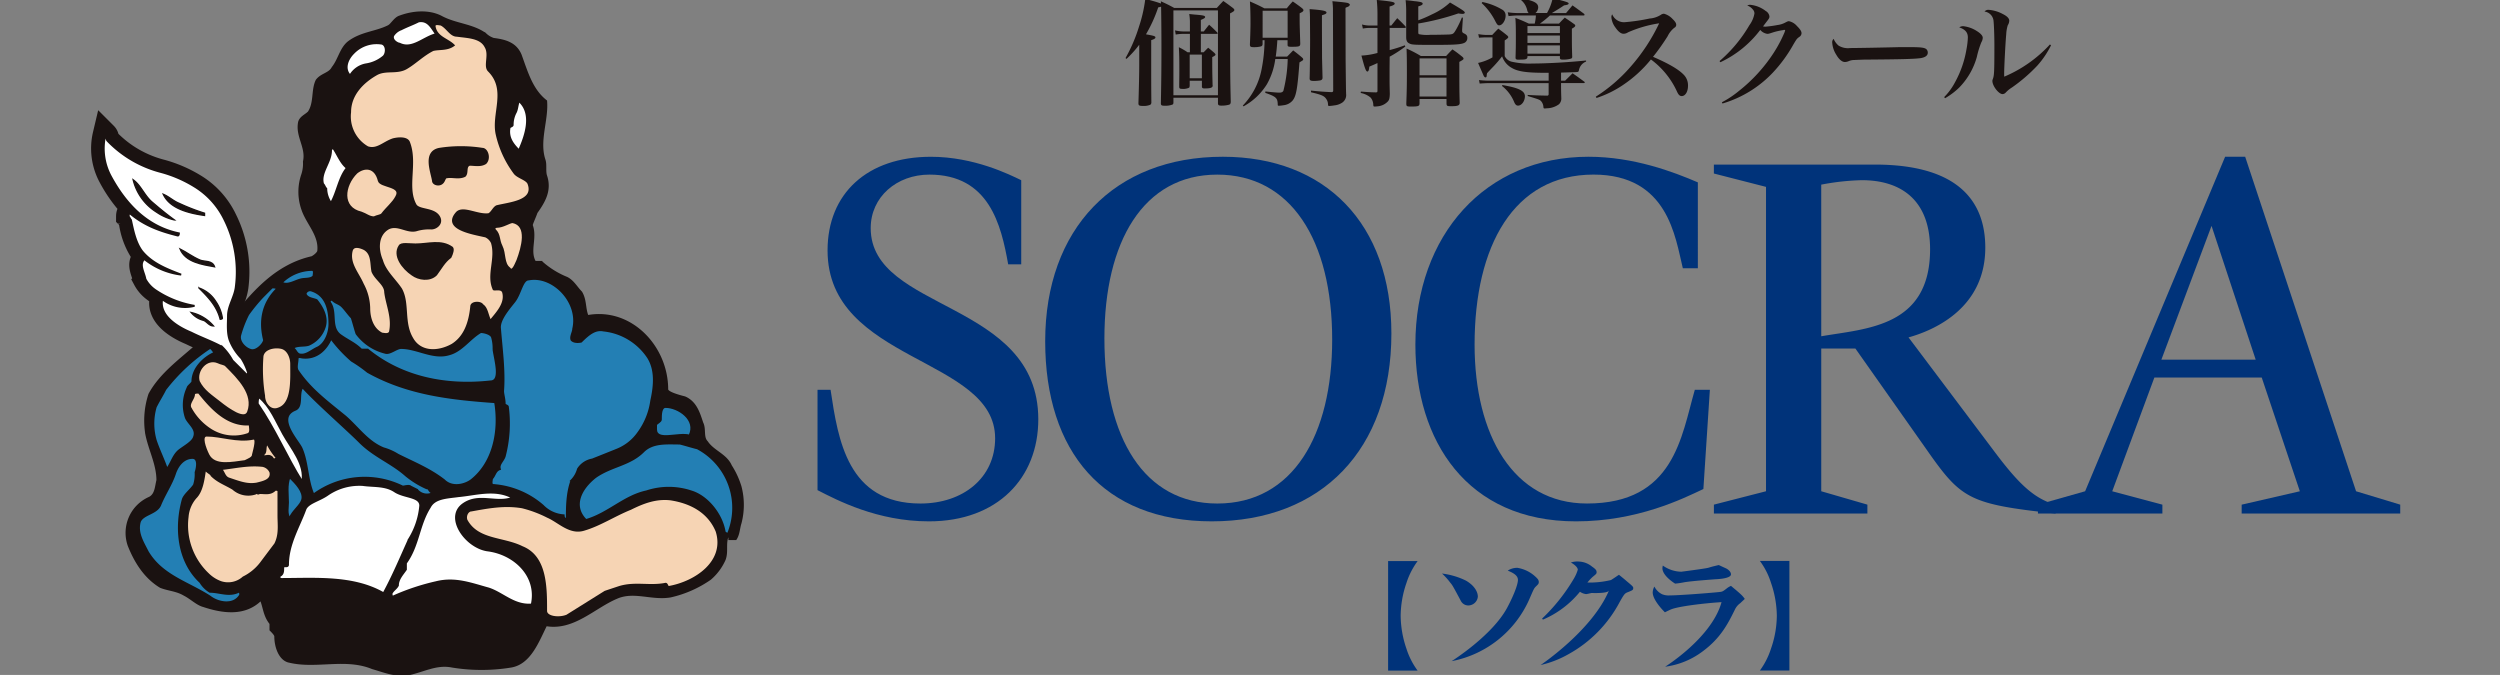 <svg xmlns="http://www.w3.org/2000/svg" xmlns:xlink="http://www.w3.org/1999/xlink" width="526" height="142" viewBox="0 0 526 142"><rect x="0" y="0" width="526" height="142" fill="#808080" stroke="none"/><defs><clipPath id="a"><rect width="526" height="142" transform="translate(697 243.333)" fill="#fff" stroke="#707070" stroke-width="1"/></clipPath></defs><g transform="translate(-697 -243.333)" clip-path="url(#a)"><g transform="translate(960 314.142)"><g transform="translate(-242.009 -71.191)"><path d="M127.237,41.652c-1.474-8.322-4.014-18.877-16.574-18.877-6.861,0-12.35,4.689-12.35,11.257,0,17.6,35.262,15.13,35.262,40.235,0,12.315-8.552,21.463-23.014,21.463-10.874,0-19.321-4.458-23.437-6.566V68.05H89.87c1.582,10.55,3.587,23.928,18.9,23.928,8.973,0,15.723-5.4,15.723-13.723,0-17.123-35.258-15.956-35.258-39.532,0-11.967,8.34-19.7,21.747-19.7,9.082,0,16.572,3.756,19,4.928V41.652Z" transform="translate(63.892 14.345)" fill="#00337a"/><path d="M114.43,57.841c0-23.689,14.569-38.823,37.367-38.823,21.538,0,35.474,14.072,35.474,37.179,0,24.4-14.671,39.532-37.79,39.532-22.8,0-35.051-14.662-35.051-37.888M150.643,91.98c15.935,0,24.17-14.429,24.17-34.49,0-21-8.762-34.713-24.17-34.713-15.62,0-23.754,14.194-23.754,34.481,0,21,8.448,34.722,23.754,34.722" transform="translate(84.487 14.344)" fill="#00337a"/><path d="M219.426,88.926c-4.224,1.991-13.829,6.806-26.815,6.806-22.907,0-33.779-16.9-33.779-37.186,0-23.1,14.776-39.528,36.418-39.528,9.5,0,17.837,3.166,23.012,5.391V42.477H215.1c-1.591-6.457-3.065-19.705-18.791-19.705-16.79,0-25.022,15.014-25.022,35.771,0,19,8.129,33.434,23.647,33.434,18.363,0,19.844-14.078,22.691-23.928h3.166Z" transform="translate(117.975 14.344)" fill="#00337a"/><path d="M194.634,91.505,205.6,88.69V24.648l-10.971-2.81V19.957h33.879c17,0,23.226,7.268,23.226,17.477,0,12.425-10.241,17.237-16.149,18.886L253.325,79.9c5.068,6.791,8.445,10.313,13.194,11.609v1.868c-18.367-1.991-19.849-3.049-27.236-13.6L224.4,58.654H217.22V88.688l9.708,2.816v1.868H194.634ZM217.22,56.082c9.394-1.642,22.9-1.875,22.9-18.3,0-10.559-6.328-14.541-14.35-14.541a51.039,51.039,0,0,0-8.552.937Z" transform="translate(144.979 15.052)" fill="#00337a"/><path d="M233.5,92.212l9.925-2.816L272.879,19.02H277.1L300.431,89.4l9.292,2.816v1.87H276.36v-1.87L288.6,89.4l-8.019-23.933H257.995L249.127,89.4l10.554,2.816v1.87H233.5Zm25.966-30.5h19.846l-9.29-28.15Z" transform="translate(174.295 14.345)" fill="#00337a"/><path d="M161.772,67.513a15.918,15.918,0,0,0-2.356,4.617,21.576,21.576,0,0,0-1.214,6.912,21.8,21.8,0,0,0,1.214,6.9,15.78,15.78,0,0,0,2.356,4.622h-6.213V67.511h6.213Z" transform="translate(115.507 50.919)" fill="#00337a"/><path d="M167.033,71c1.705.974,2.53,2.286,2.53,3.4a2.04,2.04,0,0,1-2.054,1.84,1.773,1.773,0,0,1-1.558-1.03c-1.553-2.9-1.728-3.237-2.168-3.74a13.486,13.486,0,0,0-1.758-1.945A15.616,15.616,0,0,1,167.033,71m8.655,5.8C176.84,74.678,178,71.974,178,70.862c0-1-1.145-1.537-2.142-1.954a3.619,3.619,0,0,1,2.028-.586,7.265,7.265,0,0,1,3.679,1.756c.553.5.821.784.821,1.226,0,.365-.121.474-.586.921-.412.418-.412.418-1.379,2.644a22.511,22.511,0,0,1-16.378,13.094s8.452-5.3,11.645-11.166" transform="translate(120.384 51.531)" fill="#00337a"/><path d="M188.23,73.674c-.288.688-3.575.505-3.7.526-.168.037-.937.228-1.107.228a2.836,2.836,0,0,1-1.295-.5,20.255,20.255,0,0,1-7.789,5.871l-.175-.221a38.564,38.564,0,0,0,6.57-8.215,8.367,8.367,0,0,0,.94-2.065c0-.609-1.07-1.323-1.454-1.516a4.274,4.274,0,0,1,1.77-.2,4.594,4.594,0,0,1,2.673,1.053c.905.616.968.863.968,1.195,0,.314-.093.368-.856,1a11.1,11.1,0,0,0-1.082,1.165,19.367,19.367,0,0,0,4.959-.525c.263-.139,1.681-1.112,1.681-1.112s1.107.889,1.486,1.226c1.354,1.135,1.523,1.282,1.523,1.558,0,.418-.147.479-1.082.856-.672.26-.763.312-1.759,2.072A26.817,26.817,0,0,1,179.655,87.1a21.32,21.32,0,0,1-5.806,2.251s10.839-7.255,14.381-15.674" transform="translate(129.302 50.954)" fill="#00337a"/><path d="M193.3,69.394s5.1-.651,5.747-.844c.712-.24,2.145-.561,2.145-.561l1.64.754s.928.5.928,1.205c0,.933-3.142,1.024-3.142,1.024s-5,.349-6.692.642a18.411,18.411,0,0,1-1.914.284s-2.675-1.6-2.675-3.247a2.249,2.249,0,0,1,.091-.551,6.912,6.912,0,0,0,3.872,1.293m8.477,6.4c-3.638.225-9.2.889-10.7,1.558-.617.277-1.216.579-1.216.579s-2.566-2.463-2.566-4.166a2.647,2.647,0,0,1,.354-1.251,3.576,3.576,0,0,0,1.616,1.614,3.691,3.691,0,0,0,1.668.249c2.226,0,10.2-.651,10.732-.758.409-.084.582-.228,1.407-.865a4.791,4.791,0,0,1,.688-.382s1.538,1.27,2.01,1.721a5.506,5.506,0,0,1,.895,1.024l-.958.9a3.473,3.473,0,0,0-1.142,1.386c-1.465,2.98-2.989,5.931-6.654,8.669a16.724,16.724,0,0,1-8.008,3.31s9.818-6.094,11.873-13.59" transform="translate(139.445 51.279)" fill="#00337a"/><path d="M206.359,67.5V90.551h-6.21a15.886,15.886,0,0,0,2.345-4.626,21.323,21.323,0,0,0,1.219-6.91,21.834,21.834,0,0,0-1.219-6.892,15.579,15.579,0,0,0-2.345-4.628Z" transform="translate(149.139 50.907)" fill="#00337a"/><path d="M131.5.592c1.249.57,1.642.761,2.814,1.4h8.955c.586-.639.756-.83,1.368-1.468.925.642,1.2.856,1.98,1.442.246.2.342.323.342.449,0,.216-.195.361-.905.73.026,13.132.026,13.132.151,18.621-.028.337-.1.486-.347.579a5.827,5.827,0,0,1-1.586.2c-.561,0-.737-.095-.76-.444V20.879h-9.369v.975c0,.246-.049.395-.2.467a4.2,4.2,0,0,1-1.686.242c-.612,0-.756-.1-.756-.532.1-5.363.119-7.782.119-11.8,0-3.112-.046-7.534-.072-8.512a2.745,2.745,0,0,1-.607.149,29.836,29.836,0,0,1-2.575,5.67c1.672.3,1.988.393,1.988.66,0,.2-.249.372-.886.567v5.184c0,4.3,0,4.3.032,8a.606.606,0,0,1-.225.412,3.531,3.531,0,0,1-1.516.246c-.81,0-.979-.1-.979-.561v-.019c.1-3.3.168-6.2.168-7.959V9.728a21.607,21.607,0,0,1-2.686,2.984l-.2-.175a33.448,33.448,0,0,0,2.858-6.682A29.608,29.608,0,0,0,128.22.083c1.814.489,2.4.658,3.3.975ZM143.51,2.5h-9.371V20.365h9.371Zm-3.6,8.817h.588c.414-.421.537-.546.954-.956.588.461.76.612,1.274,1.056.193.2.267.293.267.389,0,.147-.193.288-.686.53,0,3.456.03,3.772.074,5.878,0,.047.025.07.025.1,0,.444-.442.612-1.659.612-.463,0-.593-.075-.614-.41V17.3h-2.568v1.056c-.028.242-.051.339-.125.414a2.88,2.88,0,0,1-1.467.249c-.493,0-.612-.1-.612-.486,0-1.295.025-1.612.025-3.43,0-2.712-.025-3.272-.1-4.847a14,14,0,0,1,1.833,1.061h.493V7.446h-1.132a9.18,9.18,0,0,0-1.856.146l-.144-.879a8.236,8.236,0,0,0,2,.228h1.132V5.2a10.74,10.74,0,0,0-.147-1.935c.656.07,1.149.128,1.489.147,1.491.126,1.859.223,1.859.493,0,.189-.218.316-.9.609V6.94h.614c.388-.5.754-.96,1.126-1.421.754.674.981.9,1.658,1.588.1.121.149.172.149.2,0,.074-.118.144-.242.144h-3.3Zm-2.347,5.47h2.565v-4.98h-2.565Z" transform="translate(91.756 0.063)" fill="#1a1211"/><path d="M145.4,8.559c-.067,1.165-.193,2.495-.339,3.451h2.4c.535-.546.709-.717,1.268-1.3.81.617,1.056.81,1.812,1.449.217.2.293.289.293.418,0,.188,0,.188-.784.658-.418,5.552-.679,7.075-1.438,8.02a2.909,2.909,0,0,1-1.961,1,6.769,6.769,0,0,1-.924.1c-.23,0-.249-.049-.249-.384-.051-1.251-.389-1.547-2.623-2.326l.028-.295c1.37.147,2.421.247,2.935.247.465,0,.709-.126.853-.391a30.14,30.14,0,0,0,.907-6.684h-2.616a14.463,14.463,0,0,1-1.763,5.312,13.327,13.327,0,0,1-4.915,4.65l-.146-.174a15.024,15.024,0,0,0,3.887-7.338,32.584,32.584,0,0,0,.684-6.406h-.416V9.3c0,.31-.075.461-.321.565a5.6,5.6,0,0,1-1.516.168c-.679,0-.83-.1-.83-.588.072-1.64.123-3.4.123-4.456,0-2.131-.051-3.594-.123-4.575,1.342.593,1.733.761,3.056,1.453h4.7A16.191,16.191,0,0,1,148.647.412c.853.593,1.13.786,1.956,1.421.223.219.293.321.293.416a.486.486,0,0,1-.193.319c-.026.028-.026.028-.365.221a1.4,1.4,0,0,0-.247.123V4.085c0,1.367.025,1.9.128,5.166,0,.639-.2.7-1.861.7-.661,0-.809-.065-.809-.414V8.559Zm-3.1-.517h5.263V2.372H142.3Zm9.957-4.479c0-.609-.028-.854-.07-1.537,2.686.2,3.549.365,3.549.712,0,.247-.228.356-.956.582,0,5.015.023,8.029.023,9.031l.1,4.01v.093c0,.316-.121.463-.458.57a8.663,8.663,0,0,1-1.3.116c-.735,0-.954-.116-.954-.512v-.072c.046-1.4.1-6.313.1-8.076l-.028-4.329V3.563Zm4.84-1.119a14.376,14.376,0,0,0-.121-2.081c2.228.195,2.544.246,3.131.346.293.072.546.247.546.389a.545.545,0,0,1-.277.361c-.025.03-.025.03-.342.153-.123.051-.146.072-.295.144l.025,11.059c.051,4.268.074,6.536.1,6.859v.189a1.92,1.92,0,0,1-.975,1.935,3.621,3.621,0,0,1-1.493.484,9.98,9.98,0,0,1-1.077.125c-.218,0-.244-.051-.265-.416a1.921,1.921,0,0,0-.346-1.023c-.442-.688-.979-.914-3.228-1.447v-.349c2.056.2,2.637.246,4.282.321.3,0,.389-.1.389-.384Z" transform="translate(102.365 0.274)" fill="#1a1211"/><path d="M158.713,5.591c.633-.789.633-.789,1.245-1.547.781.735,1,.954,1.712,1.714.072.1.1.149.1.195,0,.1-.1.144-.291.144h-3.112v4.659a30.318,30.318,0,0,0,3.184-1l.1.263a26.375,26.375,0,0,1-3.284,2.13l-.023,2.375v2.672c0,.607,0,.607.051,2.782-.028.877-.1,1.2-.367,1.54a3.335,3.335,0,0,1-2.2,1.077,5.814,5.814,0,0,1-.595.046c-.268,0-.291-.046-.318-.412a2.41,2.41,0,0,0-.558-1.47,4.414,4.414,0,0,0-2.086-.97l.035-.3c1.638.121,2.026.147,3.126.172.295,0,.367-.075.367-.372v-5.8c-.565.265-.565.265-1.714.754-.068.739-.193,1.028-.416,1.028-.291,0-.539-.656-1.247-3.354a15.446,15.446,0,0,0,3.375-.551V6.1h-1.517a7.1,7.1,0,0,0-1.561.135l-.174-.863a6.181,6.181,0,0,0,1.738.225H155.8V3.363a29.533,29.533,0,0,0-.149-3.152c3.326.335,3.768.435,3.768.782,0,.218-.321.386-1.075.607V5.589h.367Zm5.671-1.1a24.287,24.287,0,0,0,2.844-1.228A14.088,14.088,0,0,0,171.065.748c2.568,1.516,3.108,1.858,3.108,2.133,0,.14-.2.263-.442.263a4.592,4.592,0,0,1-.905-.1,52.894,52.894,0,0,1-8.441,2.128V6.882c0,.374.026.495.174.54a8.325,8.325,0,0,0,2.349.128c1.489,0,3.717-.053,4.059-.074.737-.07.853-.172,1.27-.86A19.11,19.11,0,0,0,173.561,3.9l.216.051-.165,2.489v.268c0,.272.093.4.393.547.535.239.7.484.7.926a1.113,1.113,0,0,1-.779,1.124c-.758.289-2.124.361-6.242.361-3.938,0-4.572-.021-5.061-.242-.588-.244-.782-.609-.782-1.416V2.679a21.056,21.056,0,0,0-.121-2.423c.781.072,1.393.146,1.758.2,1.468.144,1.831.265,1.831.539,0,.218-.193.344-.924.579V4.49Zm-2.519,17.562c.1-2.786.123-3.84.123-6.7,0-2.445-.021-3.568-.072-4.915a25.542,25.542,0,0,1,3,1.561h5.336c.561-.61.737-.8,1.323-1.386.958.656,1.223.874,2.056,1.535.2.174.274.295.274.416,0,.17-.132.267-.882.682,0,5.193,0,5.926.074,8.589,0,.589-.37.733-1.842.733-.805,0-.9-.065-.93-.53v-.982h-5.675v.854c0,.653-.193.73-1.88.73-.754,0-.9-.074-.9-.537v-.049Zm8.462-9.54h-5.675v3.551h5.675Zm-5.678,8.024h5.675V16.569h-5.675Z" transform="translate(113.03 0.159)" fill="#1a1211"/><path d="M180.383,15.7c-3.768,0-5.624-.268-6.892-1a4.418,4.418,0,0,1-2.086-2.466c-.705.905-1.153,1.421-1.658,1.961-1.2,1.244-1.2,1.244-1.519,1.607a2.053,2.053,0,0,1-.047.272c-.025.467-.074.589-.268.589-.123,0-.218-.072-.368-.295-.561-1.275-.561-1.275-1.193-2.745a10.362,10.362,0,0,0,3.028-1.167V8.25h-1.565c-.1,0-.535.016-1.272.065l-.149-.754a11.515,11.515,0,0,0,1.474.167h1.463c.537-.56.707-.754,1.275-1.321.851.633,1.123.828,1.931,1.491.123.153.168.219.168.289,0,.153-.218.353-.756.7v3.294a2.242,2.242,0,0,0,1.638,1.219,16.654,16.654,0,0,0,4.207.347c3.035,0,7.634-.265,11.28-.635v.223a2.392,2.392,0,0,0-1.5,1.831c-.1.295-.118.321-.342.36-.265.037-.265.037-3.424.13v1.7h.854c.761-.747.761-.747,1.567-1.556,1.026.712,1.342.937,2.4,1.719.121.068.167.147.167.219s-.091.126-.26.126h-4.728v.484c0,.23,0,1.1.051,2.647a1.672,1.672,0,0,1-.488,1.321,4.466,4.466,0,0,1-2.595.853,2.425,2.425,0,0,1-.393.032c-.216,0-.267-.058-.291-.349a2.032,2.032,0,0,0-.395-1.075c-.342-.414-.342-.414-2.905-1.193v-.23c1.616.1,1.831.1,4.135.153a.294.294,0,0,0,.267-.34v-2.3H168.574c-.274,0-1.563.065-1.884.1l-.149-.74a19.9,19.9,0,0,0,2.075.133H181.2V15.7ZM167.253.805A13.263,13.263,0,0,1,171.4,2.395a1.384,1.384,0,0,1,.739,1.323c0,.972-.688,2-1.346,2-.268,0-.414-.119-.761-.76A13.264,13.264,0,0,0,167.1,1.03Zm4.2,17.469c3.449.588,4.749,1.219,4.749,2.372,0,1.005-.688,1.958-1.444,1.958-.342,0-.567-.2-.807-.732a8.281,8.281,0,0,0-2.566-3.4Zm9.394-15.146A10.506,10.506,0,0,0,182.044,0c2.886.735,3.358.881,3.358,1.1s-.251.318-.96.414c-.953.639-.953.639-2.563,1.614h2.982c.444-.535.909-1.072,1.351-1.614,1.049.739,1.361.982,2.421,1.759a.5.5,0,0,1,.119.219c0,.1-.1.146-.214.146h-7.073a20.882,20.882,0,0,1-2.109,1.716h4.015c.514-.561.656-.705,1.223-1.27.93.639,1.2.8,2.08,1.444.07.1.123.151.123.225,0,.191-.147.346-.712.658,0,3.668,0,3.668.07,5.942a.357.357,0,0,1-.267.368,5.594,5.594,0,0,1-1.712.2c-.418,0-.54-.058-.611-.293v-.447h-6.824v.249c-.1.381-.342.491-1.275.491-.193,0-.342.019-.463.019h-.174c-.433,0-.586-.1-.6-.414.042-1.372.068-2.009.068-4.452,0-2.252-.028-2.816-.1-3.921,1.256.465,1.616.639,2.845,1.2h1.224a8.908,8.908,0,0,0,.246-1.716h-3.991c-.321,0-1.268.079-1.758.128l-.172-.8a15.383,15.383,0,0,0,2.075.165h2.326a1.2,1.2,0,0,1-.318-.654,3.856,3.856,0,0,0-1.467-2.23l.147-.226C178.122.535,179,1,179,1.956a1.637,1.637,0,0,1-.582,1.168h2.431Zm2.717,2.745H176.74V7.341h6.826Zm-6.824,3.538h6.826V7.852h-6.826Zm0,2.265h6.826V9.936h-6.826Z" transform="translate(123.647)" fill="#1a1211"/><path d="M180.472,19.312a33.553,33.553,0,0,0,7.266-6.243A39.028,39.028,0,0,0,193.8,3.877a25.662,25.662,0,0,0-6.557,1.9,1.727,1.727,0,0,1-.932.3c-.556,0-1.121-.446-1.758-1.375a4.1,4.1,0,0,1-.807-2.1,1.062,1.062,0,0,1,.17-.616,2.7,2.7,0,0,0,2.573,1.663,40.8,40.8,0,0,0,5.307-.781,4.993,4.993,0,0,0,2.367-.784,1.087,1.087,0,0,1,.663-.219,3.775,3.775,0,0,1,1.789,1.1c.532.509.774.882.774,1.228A.684.684,0,0,1,197,4.81a5.058,5.058,0,0,0-1.417,1.781,45.585,45.585,0,0,1-3.075,4.336c3.2,1.386,5.231,2.556,6.333,3.645a3.186,3.186,0,0,1,1.026,2.44c0,1.254-.563,2.177-1.328,2.177-.405,0-.7-.291-1-.974a17.355,17.355,0,0,0-5.475-6.731,26.463,26.463,0,0,1-5.85,5.356,22.165,22.165,0,0,1-5.6,2.747Z" transform="translate(134.298 1.409)" fill="#1a1211"/><path d="M195.31,12.635A29.683,29.683,0,0,0,201.6,5.074a5.78,5.78,0,0,0,1.054-2.447,1.209,1.209,0,0,0-.347-.858,2.665,2.665,0,0,0-1.173-.83,1.386,1.386,0,0,1,.635-.146,6.363,6.363,0,0,1,3.259,1.3,1.56,1.56,0,0,1,.782,1.126c0,.337-.049.433-.66,1.217-.023.026-.323.419-.686.905a4.291,4.291,0,0,0,.493.054,23.058,23.058,0,0,0,2.542-.347,4.665,4.665,0,0,0,1.688-.54c.44-.226.537-.265.737-.265a3.037,3.037,0,0,1,1.684,1.03c.635.612.954,1.1.954,1.491a.945.945,0,0,1-.463.781c-.509.374-.54.4-1.245,1.588a29.75,29.75,0,0,1-4.3,5.9,23.868,23.868,0,0,1-10.627,6.531l-.118-.267a20.188,20.188,0,0,0,3.545-2.351,33.287,33.287,0,0,0,7.366-8.069,28.249,28.249,0,0,0,2.245-4.238,2.27,2.27,0,0,0,.105-.316.463.463,0,0,0,.049-.121c0-.053-.049-.093-.074-.125h-.077a.155.155,0,0,1-.089-.025c-.03,0-.051.025-.1.053s-.151.019-.274.042a14.316,14.316,0,0,0-1.856.421c-.518.172-.518.172-.933.293a2.231,2.231,0,0,1-.318.047,2.377,2.377,0,0,1-1.519-.832,22.4,22.4,0,0,1-8.389,6.8Z" transform="translate(145.489 0.599)" fill="#1a1211"/><path d="M210.167,6.3a3.775,3.775,0,0,0,2.449.509c.97,0,5.454-.07,9.687-.174.419-.019,2.005-.019,2.745-.019,2.445,0,3.2.1,3.593.439a.983.983,0,0,1,.291.74c0,.6-.54,1-1.591,1.151-1.365.163-3.522.235-10.9.293-1.126,0-1.249.019-3.044.088a2.889,2.889,0,0,0-1.07.226,2.106,2.106,0,0,1-.837.195c-.582,0-1.244-.54-1.8-1.516a5.354,5.354,0,0,1-.861-2.544.932.932,0,0,1,.295-.81A3.813,3.813,0,0,0,210.167,6.3" transform="translate(155.681 3.681)" fill="#1a1211"/><path d="M222.251,19.762a12.891,12.891,0,0,0,2.273-3.1,21.687,21.687,0,0,0,2.419-6.945,16.1,16.1,0,0,0,.295-2.5c0-1.049-.538-1.691-1.81-2.124a1.382,1.382,0,0,1,.933-.242,6.615,6.615,0,0,1,2.744,1c.828.516,1.267,1,1.267,1.442a2.007,2.007,0,0,1-.291.924,19.326,19.326,0,0,0-.956,3.108,14.935,14.935,0,0,1-3.715,6.438,15.042,15.042,0,0,1-2.963,2.231Zm22.482-10.9a18.751,18.751,0,0,1-2.887,4.279,34.179,34.179,0,0,1-5.336,4.6,6.268,6.268,0,0,0-1.27,1.03.983.983,0,0,1-.707.36c-.809,0-2.133-1.712-2.133-2.763,0-.161,0-.161.128-.51.246-.682.291-1.57.291-6.95,0-2.3-.1-4.649-.2-5.357a2.189,2.189,0,0,0-1.879-1.789,1.034,1.034,0,0,1,.881-.361,7.421,7.421,0,0,1,2.963.879c.924.46,1.365.924,1.365,1.419a1.908,1.908,0,0,1-.318.954,7.675,7.675,0,0,0-.323,1.933c-.165,1.738-.433,6.919-.433,8.291,0,.095,0,.335.019.584a27.646,27.646,0,0,0,9.615-6.777Z" transform="translate(165.809 1.051)" fill="#1a1211"/><path d="M26.825,65.606c4.361-5.357,9.052-10.725,16.427-12.4.668-.335,1.34-1.009,1.34-1.335.339-3.356-2.344-5.712-3.351-8.719a11.145,11.145,0,0,1,0-7.382,7.4,7.4,0,0,0,.333-2.68c.674-3.016-1.677-5.359-1-8.373.333-1.012,1.34-1.347,2.01-2.016,1.34-2.014.67-4.7,1.674-6.706,1.007-1.342,2.68-1.342,3.356-2.682,1.34-1.672,1.672-4.022,3.351-5.359,2.68-2.014,5.7-2.014,8.382-3.356.674-.335,1.34-1.681,2.344-2.009,2.686-1.01,6.038-1.347,8.72,0,3.017,1.674,6.7,1.674,9.387,3.689a4.452,4.452,0,0,0,1.679,1.005c2.675.335,4.686,1,5.692,3.351,1.344,3.679,2.351,7.371,5.368,9.72.337,4.024-1.679,8.382-.339,12.4.339,1,0,2.347.339,3.352,1.005,3.017-.339,5.368-2.016,7.712-.332,1-1,2.338-1,2.68,1,2.68-.672,5.37.67,7.7h1.342a18.061,18.061,0,0,0,5.363,3.356c1.34.67,2.01,2.009,3.019,3.021,1,1.675.667,3.347,1.34,5.022,9.052-1.675,16.76,6.373,16.76,15.423,0,.67,2.345,1.338,3.691,1.674,2.342,1.007,3.012,3.352,3.682,5.366.674,1.335,0,3.016,1,4.019,1.346,2.016,4.024,2.687,5.029,5.031a17.392,17.392,0,0,1,2.017,4.359,15.128,15.128,0,0,1,0,7.708c-.337,1.005-.337,2.349-1.012,3.354h-1.338c0-.337,0-.661-.335-.661-.672,1.668,0,3.344-.672,5.022a11.541,11.541,0,0,1-3.016,4.024,23.742,23.742,0,0,1-8.38,3.687c-4.026.668-7.712-1.347-11.4.33-4.694,2.016-9.052,6.708-14.75,5.706-1.677,3.349-3.356,8.036-7.377,8.712a38.5,38.5,0,0,1-12.4,0c-3.352-.675-6.038,1-9.389,1.675-2.68.332-5.029-.674-7.375-1.34-5.7-2.349-11.734,0-17.43-1.345-2.012-.335-3.016-3.019-3.016-5.37,0-.33-.674-1-1.01-1.335V130.3c-1.338-1.668-1.338-3.349-2.01-5.024-3.349,3.356-8.043,2.684-12.069,1.345-1.34-.34-2.677-1.682-4.021-2.356-1.675-1.005-3.352-1.005-5.029-1.67-3.354-2.014-5.366-5.366-6.7-8.713a8.067,8.067,0,0,1,4.361-10.055c1.34-.67,1.34-2.347,1.677-3.686,0-3.345-1.677-6.37-2.345-9.725a17.761,17.761,0,0,1,.665-8.376c2.349-4.359,6.7-7.377,10.4-10.727Z" transform="translate(1.38 1.283)" fill="#1a1211"/><path d="M26.825,65.606c4.361-5.357,9.052-10.725,16.427-12.4.668-.335,1.34-1.009,1.34-1.335.339-3.356-2.344-5.712-3.351-8.719a11.145,11.145,0,0,1,0-7.382,7.4,7.4,0,0,0,.333-2.68c.674-3.016-1.677-5.359-1-8.373.333-1.012,1.34-1.347,2.01-2.016,1.34-2.014.67-4.7,1.674-6.706,1.007-1.342,2.68-1.342,3.356-2.682,1.34-1.672,1.672-4.022,3.351-5.359,2.68-2.014,5.7-2.014,8.382-3.356.674-.335,1.34-1.681,2.344-2.009,2.686-1.01,6.038-1.347,8.72,0,3.017,1.674,6.7,1.674,9.387,3.689a4.452,4.452,0,0,0,1.679,1.005c2.675.335,4.686,1,5.692,3.351,1.344,3.679,2.351,7.371,5.368,9.72.337,4.024-1.679,8.382-.339,12.4.339,1,0,2.347.339,3.352,1.005,3.017-.339,5.368-2.016,7.712-.332,1-1,2.338-1,2.68,1,2.68-.672,5.37.67,7.7h1.342a18.061,18.061,0,0,0,5.363,3.356c1.34.67,2.01,2.009,3.019,3.021,1,1.675.667,3.347,1.34,5.022,9.052-1.675,16.76,6.373,16.76,15.423,0,.67,2.345,1.338,3.691,1.674,2.342,1.007,3.012,3.352,3.682,5.366.674,1.335,0,3.016,1,4.019,1.346,2.016,4.024,2.687,5.029,5.031a17.392,17.392,0,0,1,2.017,4.359,15.128,15.128,0,0,1,0,7.708c-.337,1.005-.337,2.349-1.012,3.354h-1.338c0-.337,0-.661-.335-.661-.672,1.668,0,3.344-.672,5.022a11.541,11.541,0,0,1-3.016,4.024,23.742,23.742,0,0,1-8.38,3.687c-4.026.668-7.712-1.347-11.4.33-4.694,2.016-9.052,6.708-14.75,5.706-1.677,3.349-3.356,8.036-7.377,8.712a38.5,38.5,0,0,1-12.4,0c-3.352-.675-6.038,1-9.389,1.675-2.68.332-5.029-.674-7.375-1.34-5.7-2.349-11.734,0-17.43-1.345-2.012-.335-3.016-3.019-3.016-5.37,0-.33-.674-1-1.01-1.335V130.3c-1.338-1.668-1.338-3.349-2.01-5.024-3.349,3.356-8.043,2.684-12.069,1.345-1.34-.34-2.677-1.682-4.021-2.356-1.675-1.005-3.352-1.005-5.029-1.67-3.354-2.014-5.366-5.366-6.7-8.713a8.067,8.067,0,0,1,4.361-10.055c1.34-.67,1.34-2.347,1.677-3.686,0-3.345-1.677-6.37-2.345-9.725a17.761,17.761,0,0,1,.665-8.376c2.349-4.359,6.7-7.377,10.4-10.727Z" transform="translate(1.38 1.283)" fill="none" stroke="#1a1211" stroke-width="0.403"/><path d="M33.057,66.957a8.38,8.38,0,0,0-1.063-2.5c-.154-.263-.291-.514-.414-.756l-.042-.075-.053-.075c-.184-.218-.356-.437-.533-.635a8.205,8.205,0,0,1-1.675-2.624l-.012-.032-.012-.037a10.138,10.138,0,0,1-.419-4.047c.007-.356.018-.689.018-1.019a8.591,8.591,0,0,1,.774-3,12.156,12.156,0,0,0,.865-3.014A25.326,25.326,0,0,0,28.046,34.59a17.481,17.481,0,0,0-6.654-7.382,27.6,27.6,0,0,0-7.243-3.133A23.093,23.093,0,0,1,3.317,17.781a1.7,1.7,0,0,1-.072-.256,1.894,1.894,0,0,0-.456-.972L1.724,15.488l-.347,1.468a13.216,13.216,0,0,0,1.256,9.276,30.46,30.46,0,0,0,4.631,6.5c-.4.037-.977.3-.977,1.544v.347l.249.247c.019.018.032.04.072.133a3.913,3.913,0,0,0,.207.351l.084.354a16.066,16.066,0,0,0,2.37,6.336c.168.209.342.405.516.591-1.167,1.207-.656,2.712-.286,3.81a7.525,7.525,0,0,1,.321,1.1l.021.13.058.116a7.44,7.44,0,0,0,2.358,2.635l.026.026.025.019q.563.347,1.107.674l-.07.332c-.617,3.1,1.716,5.931,6.57,7.966,1.051.512,2.044.949,3,1.354,1.2.526,2.331,1.017,3.461,1.635A5.729,5.729,0,0,1,27.583,64a11.006,11.006,0,0,0,.7,1.047l.03.053.047.049,2.816,2.805a1.07,1.07,0,0,0,1.191.27,1.178,1.178,0,0,0,.709-1.091v-.082Z" transform="translate(-1.038 11.682)" fill="#1a1211"/><path d="M33.057,66.957a8.38,8.38,0,0,0-1.063-2.5c-.154-.263-.291-.514-.414-.756l-.042-.075-.053-.075c-.184-.218-.356-.437-.533-.635a8.205,8.205,0,0,1-1.675-2.624l-.012-.032-.012-.037a10.138,10.138,0,0,1-.419-4.047c.007-.356.018-.689.018-1.019a8.591,8.591,0,0,1,.774-3,12.156,12.156,0,0,0,.865-3.014A25.326,25.326,0,0,0,28.046,34.59a17.481,17.481,0,0,0-6.654-7.382,27.6,27.6,0,0,0-7.243-3.133A23.093,23.093,0,0,1,3.317,17.781a1.7,1.7,0,0,1-.072-.256,1.894,1.894,0,0,0-.456-.972L1.724,15.488l-.347,1.468a13.216,13.216,0,0,0,1.256,9.276,30.46,30.46,0,0,0,4.631,6.5c-.4.037-.977.3-.977,1.544v.347l.249.247c.019.018.032.04.072.133a3.913,3.913,0,0,0,.207.351l.084.354a16.066,16.066,0,0,0,2.37,6.336c.168.209.342.405.516.591-1.167,1.207-.656,2.712-.286,3.81a7.525,7.525,0,0,1,.321,1.1l.021.13.058.116a7.44,7.44,0,0,0,2.358,2.635l.026.026.025.019q.563.347,1.107.674l-.07.332c-.617,3.1,1.716,5.931,6.57,7.966,1.051.512,2.044.949,3,1.354,1.2.526,2.331,1.017,3.461,1.635A5.729,5.729,0,0,1,27.583,64a11.006,11.006,0,0,0,.7,1.047l.03.053.047.049,2.816,2.805a1.07,1.07,0,0,0,1.191.27,1.178,1.178,0,0,0,.709-1.091v-.082Z" transform="translate(-1.038 11.682)" fill="none" stroke="#1a1211" stroke-width="3.642"/><path d="M17.33,37.081s0,.465-.24.465C13.336,36.611,10.052,35.439,7,32.855c-.237,0-.237.472-.237.709.237.23.237.467.47.7.465,2.123.939,4.693,2.345,6.577,2.114,2.577,5.166,3.756,8.213,4.924a15.313,15.313,0,0,1-7.745-3.284c-1.17,1.172,0,2.819.233,4.226A6.591,6.591,0,0,0,12.4,49.05a20.893,20.893,0,0,0,8.212,3.286,7.849,7.849,0,0,1-6.8-1.41c-.7,3.521,3.28,5.868,6.1,7.045,2.347,1.172,4.458,1.87,6.571,3.049a12.5,12.5,0,0,1,2.109,2.819c.946.94,1.884,1.874,2.821,2.81.235.239.47,0,.47-.237a12.491,12.491,0,0,0-1.407-3.047,11.44,11.44,0,0,1-2.351-3.524c-.7-1.633-.468-3.752-.468-5.394,0-2.11,1.405-3.987,1.642-6.092a24.642,24.642,0,0,0-2.349-14.088,16.662,16.662,0,0,0-6.335-7.038,26.552,26.552,0,0,0-7.04-3.051A23.887,23.887,0,0,1,2.307,17.6c-.237-.239-.237-.94-.467-1.172a12.289,12.289,0,0,0,1.167,8.687c3.059,5.633,7.515,10.553,14.323,11.962" transform="translate(-0.678 12.394)" fill="#fff"/><path d="M17.33,37.081s0,.465-.24.465C13.336,36.611,10.052,35.439,7,32.855c-.237,0-.237.472-.237.709.237.23.237.467.47.7.465,2.123.939,4.693,2.345,6.577,2.114,2.577,5.166,3.756,8.213,4.924a15.313,15.313,0,0,1-7.745-3.284c-1.17,1.172,0,2.819.233,4.226A6.591,6.591,0,0,0,12.4,49.05a20.893,20.893,0,0,0,8.212,3.286,7.849,7.849,0,0,1-6.8-1.41c-.7,3.521,3.28,5.868,6.1,7.045,2.347,1.172,4.458,1.87,6.571,3.049a12.5,12.5,0,0,1,2.109,2.819c.946.94,1.884,1.874,2.821,2.81.235.239.47,0,.47-.237a12.491,12.491,0,0,0-1.407-3.047,11.44,11.44,0,0,1-2.351-3.524c-.7-1.633-.468-3.752-.468-5.394,0-2.11,1.405-3.987,1.642-6.092a24.642,24.642,0,0,0-2.349-14.088,16.662,16.662,0,0,0-6.335-7.038,26.552,26.552,0,0,0-7.04-3.051A23.887,23.887,0,0,1,2.307,17.6c-.237-.239-.237-.94-.467-1.172a12.289,12.289,0,0,0,1.167,8.687C6.066,30.752,10.522,35.672,17.33,37.081Z" transform="translate(-0.678 12.394)" fill="none" stroke="#1a1211" stroke-width="0.403"/><path d="M9.973,28.591a11.1,11.1,0,0,1-4.929-6.808c1.642,1.174,2.345,3.289,3.989,4.694s3.049,2.573,4.689,3.751a10.738,10.738,0,0,1-3.749-1.637" transform="translate(1.984 16.429)" fill="#1a1211"/><path d="M9.973,28.591a11.1,11.1,0,0,1-4.929-6.808c1.642,1.174,2.345,3.289,3.989,4.694s3.049,2.573,4.689,3.751A10.738,10.738,0,0,1,9.973,28.591Z" transform="translate(1.984 16.429)" fill="none" stroke="#1a1211" stroke-width="0.282"/><path d="M11.943,25.4a43.313,43.313,0,0,0,5.393,2.1v.474c-3.284-.474-7.273-1.412-8.68-4.458,1.174.472,2.11,1.407,3.287,1.882" transform="translate(4.708 17.741)" fill="#1a1211"/><path d="M11.943,25.4a43.313,43.313,0,0,0,5.393,2.1v.474c-3.284-.474-7.273-1.412-8.68-4.458C9.83,23.994,10.766,24.929,11.943,25.4Z" transform="translate(4.708 17.741)" fill="none" stroke="#1a1211" stroke-width="0.282"/><path d="M14.884,32.422c.891.381,2.577,0,3.049,1.409-2.579-.474-6.1-.94-7.27-3.754,1.407.7,2.58,1.642,4.221,2.345" transform="translate(6.222 22.685)" fill="#1a1211"/><path d="M14.884,32.422c.891.381,2.577,0,3.049,1.409-2.579-.474-6.1-.94-7.27-3.754C12.07,30.779,13.243,31.719,14.884,32.422Z" transform="translate(6.222 22.685)" fill="none" stroke="#1a1211" stroke-width="0.282"/><path d="M16.457,37.576A8.353,8.353,0,0,1,17.862,41.1c0,.237-.465.237-.465.237-.707-2.817-2.584-4.7-4.459-6.575a6.79,6.79,0,0,1,3.519,2.819" transform="translate(7.938 26.215)" fill="#1a1211"/><path d="M16.457,37.576A8.353,8.353,0,0,1,17.862,41.1c0,.237-.465.237-.465.237-.707-2.817-2.584-4.7-4.459-6.575A6.79,6.79,0,0,1,16.457,37.576Z" transform="translate(7.938 26.215)" fill="none" stroke="#1a1211" stroke-width="0.282"/><path d="M14.58,39.342A4.927,4.927,0,0,1,12,37.7a8.785,8.785,0,0,1,4.693,2.821c-.937,0-1.4-.946-2.11-1.179" transform="translate(7.229 28.435)" fill="#1a1211"/><path d="M14.58,39.342A4.927,4.927,0,0,1,12,37.7a8.785,8.785,0,0,1,4.693,2.821C15.754,40.523,15.287,39.575,14.58,39.342Z" transform="translate(7.229 28.435)" fill="none" stroke="#1a1211" stroke-width="0.282"/><path d="M22.6,36.706A35.376,35.376,0,0,0,19.579,40.4,23.292,23.292,0,0,0,17.9,44.752c-.335,1.338,1.009,2.68,2.012,3.019,1.34.66,3.016-1.345,3.016-2.016-1.005-4.019-.333-7.71,2.68-10.724,0-.342-.668-.342-1-.342-.672.677-1.345,1.345-2.01,2.016" transform="translate(11.644 26.164)" fill="#237fb4"/><path d="M22.6,36.706A35.376,35.376,0,0,0,19.579,40.4,23.292,23.292,0,0,0,17.9,44.752c-.335,1.338,1.009,2.68,2.012,3.019,1.34.66,3.016-1.345,3.016-2.016-1.005-4.019-.333-7.71,2.68-10.724,0-.342-.668-.342-1-.342C23.936,35.367,23.263,36.035,22.6,36.706Z" transform="translate(11.644 26.164)" fill="none" stroke="#1a1211" stroke-width="0.403"/><path d="M26.871,34.6c.977-.239,2.012,0,2.686-.668,0-.335.333-1.342-.339-1.342a9.142,9.142,0,0,0-6.368,2.686c1.34.67,2.679-.339,4.021-.675" transform="translate(15.414 24.58)" fill="#237fb4"/><path d="M26.871,34.6c.977-.239,2.012,0,2.686-.668,0-.335.333-1.342-.339-1.342a9.142,9.142,0,0,0-6.368,2.686C24.19,35.945,25.529,34.936,26.871,34.6Z" transform="translate(15.414 24.58)" fill="none" stroke="#1a1211" stroke-width="0.403"/><path d="M31.9,42.153c0-3.017-.665-6.036-3.686-7.036a.99.99,0,0,0-1.344.665c.34,1.01,1.675,1.01,2.349,1.345,1.338,1.668,2.345,3.686,1.674,5.7a6.069,6.069,0,0,1-3.354,3.682c-1.005.337-2.349,0-3.351.672.67.339.67,1,1.342,1.337,1.34.342,2.349-.668,3.687-1.337,1.675-.67,2.682-3.017,2.682-5.026" transform="translate(16.422 26.416)" fill="#237fb4"/><path d="M31.9,42.153c0-3.017-.665-6.036-3.686-7.036a.99.99,0,0,0-1.344.665c.34,1.01,1.675,1.01,2.349,1.345,1.338,1.668,2.345,3.686,1.674,5.7a6.069,6.069,0,0,1-3.354,3.682c-1.005.337-2.349,0-3.351.672.67.339.67,1,1.342,1.337,1.34.342,2.349-.668,3.687-1.337C30.891,46.509,31.9,44.162,31.9,42.153Z" transform="translate(16.422 26.416)" fill="none" stroke="#1a1211" stroke-width="0.403"/><path d="M35,42.707c0,2.037.665,4.361,2.679,5.366.335,0,1.342.34,1.675-.335.667-3.014-.668-5.7-1-8.376,0-1.677-2.012-2.689-2.686-4.365-.335-1.674,0-3.684-1.672-4.689-.67-.337-2.347-1.01-2.684.34-.668,2.675,1.342,4.689,2.349,7.036A11.116,11.116,0,0,1,35,42.707" transform="translate(21.697 22.506)" fill="#f6d4b4"/><path d="M35,42.707c0,2.037.665,4.361,2.679,5.366.335,0,1.342.34,1.675-.335.667-3.014-.668-5.7-1-8.376,0-1.677-2.012-2.689-2.686-4.365-.335-1.674,0-3.684-1.672-4.689-.67-.337-2.347-1.01-2.684.34-.668,2.675,1.342,4.689,2.349,7.036A11.116,11.116,0,0,1,35,42.707Z" transform="translate(21.697 22.506)" fill="none" stroke="#1a1211" stroke-width="0.403"/><path d="M45.169,46.441c-2.014.668-4.021-1.347-6.031-.335-2.354,1.346-2.354,4.361-1.345,6.706.672,2.344,2.68,4.017,4.021,6.031,1.675,3.014.34,7.043,2.351,10.394,1.675,3.01,5.364,3.01,8.382,1.34,2.679-1.674,3.686-4.689,4.021-8.045,0-1,2.012-1,2.349-.337,1.007.665,1.007,2.017,1.674,3.358,1.345-1.675,3.356-3.693,2.682-6.035-.335-1.012-2.01-.335-2.01-.672-1.34-3.019.67-6.371-.335-9.72a2.685,2.685,0,0,0-1.342-1.347c-3.019-.668-9.05-1.672-6.033-5.022,1.338-1.335,4.359.665,6.7.339.674-.339,1.009-1.349,1.679-1.672,2.68-.679,8.047-1.01,6.7-4.7-.335-1.007-2.347-1.337-3.017-2.345a21.538,21.538,0,0,1-3.684-8.041c-1.005-4.359,2.345-9.392-1.679-13.415-1.007-1.007.335-3.349-.667-5.026C58.575,5.88,55.9,5.88,53.551,5.555c-1.345,0-2.016-1.686-3.358-2.356-.33,0-1.338-.342-1.338.337.333,2.344,2.679,2.686,4.021,4.022-1.342,1.007-3.012.67-4.356,1.007-2.016,1.007-3.691,2.68-5.368,3.684-2.009,1.342-4.358.335-6.371,1.342-3.019,1.674-5.694,4.358-5.694,8.05a7.47,7.47,0,0,0,3.682,7.371c2.012.667,3.356-1.007,5.366-1.675,1.338-.332,3.017-.332,3.352.668,1.677,4.359-.668,9.39,1.342,13.074.674,1.345,4.026.67,5.035,2.682.667,1.337-.675,2.349-1.681,2.349a9.223,9.223,0,0,0-3.014.33" transform="translate(21.587 2.348)" fill="#f6d4b4"/><path d="M45.169,46.441c-2.014.668-4.021-1.347-6.031-.335-2.354,1.346-2.354,4.361-1.345,6.706.672,2.344,2.68,4.017,4.021,6.031,1.675,3.014.34,7.043,2.351,10.394,1.675,3.01,5.364,3.01,8.382,1.34,2.679-1.674,3.686-4.689,4.021-8.045,0-1,2.012-1,2.349-.337,1.007.665,1.007,2.017,1.674,3.358,1.345-1.675,3.356-3.693,2.682-6.035-.335-1.012-2.01-.335-2.01-.672-1.34-3.019.67-6.371-.335-9.72a2.685,2.685,0,0,0-1.342-1.347c-3.019-.668-9.05-1.672-6.033-5.022,1.338-1.335,4.359.665,6.7.339.674-.339,1.009-1.349,1.679-1.672,2.68-.679,8.047-1.01,6.7-4.7-.335-1.007-2.347-1.337-3.017-2.345a21.538,21.538,0,0,1-3.684-8.041c-1.005-4.359,2.345-9.392-1.679-13.415-1.007-1.007.335-3.349-.667-5.026C58.575,5.88,55.9,5.88,53.551,5.555c-1.345,0-2.016-1.686-3.358-2.356-.33,0-1.338-.342-1.338.337.333,2.344,2.679,2.686,4.021,4.022-1.342,1.007-3.012.67-4.356,1.007-2.016,1.007-3.691,2.68-5.368,3.684-2.009,1.342-4.358.335-6.371,1.342-3.019,1.674-5.694,4.358-5.694,8.05a7.47,7.47,0,0,0,3.682,7.371c2.012.667,3.356-1.007,5.366-1.675,1.338-.332,3.017-.332,3.352.668,1.677,4.359-.668,9.39,1.342,13.074.674,1.345,4.026.67,5.035,2.682.667,1.337-.675,2.349-1.681,2.349A9.223,9.223,0,0,0,45.169,46.441Z" transform="translate(21.587 2.348)" fill="none" stroke="#1a1211" stroke-width="0.403"/><path d="M37.443,22.979c-.749-3-3.019-3.021-4.689-1.675-2.687,2.682-3.358,7.371,1,8.382,1,.339,1.675,1,2.68,1,.665-.339,1.34-.339,1.674-.665,1.007-1.349,2.347-2.354,3.017-3.687,1.344-2.351-3.351-2.019-3.686-3.358" transform="translate(21.268 15.423)" fill="#f6d4b4"/><path d="M37.443,22.979c-.749-3-3.019-3.021-4.689-1.675-2.687,2.682-3.358,7.371,1,8.382,1,.339,1.675,1,2.68,1,.665-.339,1.34-.339,1.674-.665,1.007-1.349,2.347-2.354,3.017-3.687C42.473,23.986,37.778,24.318,37.443,22.979Z" transform="translate(21.268 15.423)" fill="none" stroke="#1a1211" stroke-width="0.403"/><path d="M29.545,18.543c0,2.559-2.345,4.7-1.675,7.045.335.339.335.67.672,1a5.414,5.414,0,0,0,1,3.021c1.342-2.345,1.675-5.359,3.354-7.377-1.345-1.007-2.012-3.017-3.014-4.358,0,.335-.34.335-.34.668" transform="translate(19.109 13.482)" fill="#fff"/><path d="M29.545,18.543c0,2.559-2.345,4.7-1.675,7.045.335.339.335.67.672,1a5.414,5.414,0,0,0,1,3.021c1.342-2.345,1.675-5.359,3.354-7.377-1.345-1.007-2.012-3.017-3.014-4.358C29.885,18.21,29.545,18.21,29.545,18.543Z" transform="translate(19.109 13.482)" fill="none" stroke="#1a1211" stroke-width="0.403"/><path d="M32.051,7.5c-1.342,1.345-2.012,3.351-.672,4.691a4.843,4.843,0,0,1,3.352-2.345,7.421,7.421,0,0,0,3.686-1.674c.674-.672.674-2.349-.335-2.682A6.752,6.752,0,0,0,32.051,7.5" transform="translate(21.296 4.079)" fill="#fff"/><path d="M32.051,7.5c-1.342,1.345-2.012,3.351-.672,4.691a4.843,4.843,0,0,1,3.352-2.345,7.421,7.421,0,0,0,3.686-1.674c.674-.672.674-2.349-.335-2.682A6.752,6.752,0,0,0,32.051,7.5Z" transform="translate(21.296 4.079)" fill="none" stroke="#1a1211" stroke-width="0.403"/><path d="M37.922,4.474a3.316,3.316,0,0,0-1.674,1.351c-.335,1,1,1.668,1.338,1.668C40.27,8.835,42.617,6.148,45.3,5.487,44.292,4.138,43.625,2.469,41.608,2.8c-1.338.672-2.345,1.005-3.686,1.675" transform="translate(25.48 2.079)" fill="#fff"/><path d="M37.922,4.474a3.316,3.316,0,0,0-1.674,1.351c-.335,1,1,1.668,1.338,1.668C40.27,8.835,42.617,6.148,45.3,5.487,44.292,4.138,43.625,2.469,41.608,2.8,40.27,3.471,39.263,3.8,37.922,4.474Z" transform="translate(25.48 2.079)" fill="none" stroke="#1a1211" stroke-width="0.403"/><path d="M51.542,14.685a5.492,5.492,0,0,0-.665,2.684c0,.326-.674.326-.674.665-.335,2.012.674,3.349,2.01,4.686,1.342-3.009,3.019-7.7,0-10.385-.335.67-.335,1.675-.672,2.351" transform="translate(35.996 9.303)" fill="#fff"/><path d="M51.542,14.685a5.492,5.492,0,0,0-.665,2.684c0,.326-.674.326-.674.665-.335,2.012.674,3.349,2.01,4.686,1.342-3.009,3.019-7.7,0-10.385C51.879,13,51.879,14.009,51.542,14.685Z" transform="translate(35.996 9.303)" fill="none" stroke="#1a1211" stroke-width="0.403"/><path d="M42.655,18.22a29.232,29.232,0,0,1,9.045,0c1.007,0,1.675,2.01.674,3.016-1.009.67-2.349.339-3.354.339-1.005.335-.335,1.677-1.005,2.347-1.34.668-2.68,0-4.021.34-.339.33-.339,1-1.009,1.338s-1.675,0-1.675-.668c-.335-2.016-2.012-6.042,1.345-6.712" transform="translate(28.798 13.472)" fill="#1a1211"/><path d="M42.655,18.22a29.232,29.232,0,0,1,9.045,0c1.007,0,1.675,2.01.674,3.016-1.009.67-2.349.339-3.354.339-1.005.335-.335,1.677-1.005,2.347-1.34.668-2.68,0-4.021.34-.339.33-.339,1-1.009,1.338s-1.675,0-1.675-.668C40.974,22.916,39.3,18.89,42.655,18.22Z" transform="translate(28.798 13.472)" fill="none" stroke="#1a1211" stroke-width="0.403"/><path d="M49.858,31.888c.81,1.612.335,3.686,1.675,4.687.67,1.012,1.338-1,1.675-1.668,1.005-2.684,2.345-7.378-1.005-8.05-.67,0-2.012,1-3.356,1-.337,0-.665.339-.337.672,1.01,1.01.679,2.016,1.347,3.356" transform="translate(34.666 20.256)" fill="#f6d4b4"/><path d="M49.858,31.888c.81,1.612.335,3.686,1.675,4.687.67,1.012,1.338-1,1.675-1.668,1.005-2.684,2.345-7.378-1.005-8.05-.67,0-2.012,1-3.356,1-.337,0-.665.339-.337.672C49.521,29.543,49.189,30.548,49.858,31.888Z" transform="translate(34.666 20.256)" fill="none" stroke="#1a1211" stroke-width="0.403"/><path d="M52.8,38.484c-1.339,1.674-3.016,3.686-3.016,5.366.337,4.356,1.005,9.048.67,13.409,0,.667.335,1.675.335,2.677,0,.34.672.34.672.675a27.277,27.277,0,0,1-.672,10.4c-.335,1-1.338,1.674-1.005,2.673-1.005.335-1.005,1.34-1.674,2.009,0,.34-.337,1.345.335,1.345a17.927,17.927,0,0,1,10.394,4.357A6.651,6.651,0,0,0,63.2,83.406c0,.665.337.665.668,1.01,0-2.689,0-5.7,1.009-8.387a5.408,5.408,0,0,0,1.337-2.349,4.489,4.489,0,0,1,3.019-2.012c1.675-.661,3.351-1.337,5.029-2.009a10.05,10.05,0,0,0,4.689-3.691,14.831,14.831,0,0,0,2.682-6.694c.668-3.026,1.005-6.377-.668-9.062a12.855,12.855,0,0,0-9.387-5.692c-1.674-.34-3.017.665-4.691,2.344,0,0-1.34.337-2.01-.335-.339-.668.335-1.675.335-2.349,1.342-5.694-4.359-11.4-9.39-10.394-1.344,0-1.679,3.021-3.021,4.7" transform="translate(34.403 25.395)" fill="#237fb4"/><path d="M52.8,38.484c-1.339,1.674-3.016,3.686-3.016,5.366.337,4.356,1.005,9.048.67,13.409,0,.667.335,1.675.335,2.677,0,.34.672.34.672.675a27.277,27.277,0,0,1-.672,10.4c-.335,1-1.338,1.674-1.005,2.673-1.005.335-1.005,1.34-1.674,2.009,0,.34-.337,1.345.335,1.345a17.927,17.927,0,0,1,10.394,4.357A6.651,6.651,0,0,0,63.2,83.406c0,.665.337.665.668,1.01,0-2.689,0-5.7,1.009-8.387a5.408,5.408,0,0,0,1.337-2.349,4.489,4.489,0,0,1,3.019-2.012c1.675-.661,3.351-1.337,5.029-2.009a10.05,10.05,0,0,0,4.689-3.691,14.831,14.831,0,0,0,2.682-6.694c.668-3.026,1.005-6.377-.668-9.062a12.855,12.855,0,0,0-9.387-5.692c-1.674-.34-3.017.665-4.691,2.344,0,0-1.34.337-2.01-.335-.339-.668.335-1.675.335-2.349,1.342-5.694-4.359-11.4-9.39-10.394C54.476,33.786,54.141,36.806,52.8,38.484Z" transform="translate(34.403 25.395)" fill="none" stroke="#1a1211" stroke-width="0.403"/><path d="M67.755,53.71c0,2.71,4.691.672,7.04,1.342,1.677-3.344-2.349-6.024-5.029-6.024-1,0-1,1.674-1,2.68,0,.332-.67.667-1.007,1Z" transform="translate(49.283 36.978)" fill="#237fb4"/><path d="M67.755,53.71c0,2.71,4.691.672,7.04,1.342,1.677-3.344-2.349-6.024-5.029-6.024-1,0-1,1.674-1,2.68,0,.332-.67.667-1.007,1Z" transform="translate(49.283 36.978)" fill="none" stroke="#1a1211" stroke-width="0.403"/><path d="M72.056,55.105C69.2,57.959,65.352,58.121,62,60.471c-3.016,2.349-5.026,6.031-2.012,9.052,4.687-1.34,8.047-5.033,12.736-6.031a14.894,14.894,0,0,1,9.389,0c3.354,1,6.373,4.691,7.04,8.378,0,.337.335.337.674.665a14.181,14.181,0,0,0-6.373-18.1c-1.342-.335-2.347-.667-3.689-1.009-2.679,0-5.692-.339-7.708,1.677" transform="translate(42.301 40.281)" fill="#237fb4"/><path d="M72.056,55.105C69.2,57.959,65.352,58.121,62,60.471c-3.016,2.349-5.026,6.031-2.012,9.052,4.687-1.34,8.047-5.033,12.736-6.031a14.894,14.894,0,0,1,9.389,0c3.354,1,6.373,4.691,7.04,8.378,0,.337.335.337.674.665a14.181,14.181,0,0,0-6.373-18.1c-1.342-.335-2.347-.667-3.689-1.009C77.086,53.428,74.072,53.09,72.056,55.105Z" transform="translate(42.301 40.281)" fill="none" stroke="#1a1211" stroke-width="0.403"/><path d="M56.787,61.815c-3.7-.623-7.04,0-10.725.668-.67,0-1.342,1.007-1.007,2.017,2.349,4.356,7.712,3.679,11.732,5.693,5.029,2.007,5.029,8.383,5.029,13.409,0,1.338,2.682,1.674,4.361,1.005l8.045-5.028c1.005-.342,2.01-.67,3.016-1.005,3.352-1.009,6.371,0,9.72-.674.337,0,.337.674.67.674,5.7-1.009,12.067-5.366,10.057-11.734-1.674-4.022-5.363-6.038-9.72-6.7-3.017-.34-5.7.665-8.38,2.005-3.356,1.347-6.371,3.365-9.722,4.363-3.019,1.005-5.364-1.672-7.708-2.679a25.011,25.011,0,0,0-5.368-2.012" transform="translate(32.094 45.307)" fill="#f6d4b4"/><path d="M56.787,61.815c-3.7-.623-7.04,0-10.725.668-.67,0-1.342,1.007-1.007,2.017,2.349,4.356,7.712,3.679,11.732,5.693,5.029,2.007,5.029,8.383,5.029,13.409,0,1.338,2.682,1.674,4.361,1.005l8.045-5.028c1.005-.342,2.01-.67,3.016-1.005,3.352-1.009,6.371,0,9.72-.674.337,0,.337.674.67.674,5.7-1.009,12.067-5.366,10.057-11.734-1.674-4.022-5.363-6.038-9.72-6.7-3.017-.34-5.7.665-8.38,2.005-3.356,1.347-6.371,3.365-9.722,4.363-3.019,1.005-5.364-1.672-7.708-2.679A25.011,25.011,0,0,0,56.787,61.815Z" transform="translate(32.094 45.307)" fill="none" stroke="#1a1211" stroke-width="0.403"/><path d="M54.135,70.775c-3.621-1.81-6.371-6.7-3.017-9.052s7.038,0,10.394-1.345c-3.691-2-7.712-.665-11.4-.333-2.351.333-5.029.333-6.036,2.351-2.349,3.693-2.349,8.05-5.024,11.731v1.345c-.674,1.005-1.681,2.01-1.681,3.354-.335.667-1.009,1-1.338,1.672,0,.333,0,.67.33.67A47.79,47.79,0,0,1,45.42,78.15c4.024-1.005,7.375.335,11.064,1.342,3.016,1.005,5.361,3.686,9.054,3.354,1.337-6.04-3.693-10.729-9.392-11.4a6.876,6.876,0,0,1-2.01-.67" transform="translate(25.359 44.725)" fill="#fff"/><path d="M54.135,70.775c-3.621-1.81-6.371-6.7-3.017-9.052s7.038,0,10.394-1.345c-3.691-2-7.712-.665-11.4-.333-2.351.333-5.029.333-6.036,2.351-2.349,3.693-2.349,8.05-5.024,11.731v1.345c-.674,1.005-1.681,2.01-1.681,3.354-.335.667-1.009,1-1.338,1.672,0,.333,0,.67.33.67A47.79,47.79,0,0,1,45.42,78.15c4.024-1.005,7.375.335,11.064,1.342,3.016,1.005,5.361,3.686,9.054,3.354,1.337-6.04-3.693-10.729-9.392-11.4A6.876,6.876,0,0,1,54.135,70.775Z" transform="translate(25.359 44.725)" fill="none" stroke="#1a1211" stroke-width="0.403"/><path d="M32.776,60.4c-1.751,1.249-4.026,1.674-4.694,3.014-1.337,3.7-3.687,7.384-3.687,11.738,0,.668-1.009,0-1.009.668s0,1.346-.67,1.672c-.332.34,0,.675.34.675,7.041,0,15.086-.675,21.451,3.016,2.016-3.691,3.689-7.713,5.364-11.4a15.889,15.889,0,0,0,2.351-7.041c0-2.014-3.354-1.679-5.364-3.012S42.5,58.72,40.151,58.385A11.771,11.771,0,0,0,32.776,60.4" transform="translate(15.21 44.036)" fill="#fff"/><path d="M32.776,60.4c-1.751,1.249-4.026,1.674-4.694,3.014-1.337,3.7-3.687,7.384-3.687,11.738,0,.668-1.009,0-1.009.668s0,1.346-.67,1.672c-.332.34,0,.675.34.675,7.041,0,15.086-.675,21.451,3.016,2.016-3.691,3.689-7.713,5.364-11.4a15.889,15.889,0,0,0,2.351-7.041c0-2.014-3.354-1.679-5.364-3.012S42.5,58.72,40.151,58.385A11.771,11.771,0,0,0,32.776,60.4Z" transform="translate(15.21 44.036)" fill="none" stroke="#1a1211" stroke-width="0.403"/><path d="M25.185,51.413c-4.1,1.668.639,6.531,1.331,8.1,1.33,3,1.182,6.724,2.523,9.739a18.133,18.133,0,0,1,18.77-1.675c.335,0,1.338-.335,1.675,0,.668.34,1.342.67,1.342.67a2.67,2.67,0,0,0,3.352.67c-1.005-.332-.67-1-1.34-1a18.787,18.787,0,0,1-4.356-2.687c-3.019-2.677-6.71-4.012-9.727-7.04-2.679-2.684-9.338-8.512-12.018-11.529-1.005,1.337.123,4.091-1.553,4.759" transform="translate(15.929 35.188)" fill="#237fb4"/><path d="M25.185,51.413c-4.1,1.668.639,6.531,1.331,8.1,1.33,3,1.182,6.724,2.523,9.739a18.133,18.133,0,0,1,18.77-1.675c.335,0,1.338-.335,1.675,0,.668.34,1.342.67,1.342.67a2.67,2.67,0,0,0,3.352.67c-1.005-.332-.67-1-1.34-1a18.787,18.787,0,0,1-4.356-2.687c-3.019-2.677-6.71-4.012-9.727-7.04-2.679-2.684-9.338-8.512-12.018-11.529C25.733,47.991,26.861,50.745,25.185,51.413Z" transform="translate(15.929 35.188)" fill="none" stroke="#1a1211" stroke-width="0.403"/><path d="M25.832,44.826c-.337-.033-1.007-.33-1.007.34s-.339,1.67,0,2.347c2.68,4.024,6.371,6.706,10.057,9.725,2.679,2.345,4.694,5.357,8.043,6.7a11.745,11.745,0,0,1,3.017,1.344c3.354,1.674,6.7,3.014,9.722,5.361,1.677,1.679,4.359,1.005,5.7,0,4.7-3.686,6.036-10.394,5.028-16.425C57,53.55,47.952,52.543,39.576,47.854A28.731,28.731,0,0,0,36.22,45.5a29.352,29.352,0,0,1-4.359-4.694c-1,2.351-3.016,4.359-6.029,4.019" transform="translate(16.79 30.778)" fill="#237fb4"/><path d="M25.832,44.826c-.337-.033-1.007-.33-1.007.34s-.339,1.67,0,2.347c2.68,4.024,6.371,6.706,10.057,9.725,2.679,2.345,4.694,5.357,8.043,6.7a11.745,11.745,0,0,1,3.017,1.344c3.354,1.674,6.7,3.014,9.722,5.361,1.677,1.679,4.359,1.005,5.7,0,4.7-3.686,6.036-10.394,5.028-16.425C57,53.55,47.952,52.543,39.576,47.854A28.731,28.731,0,0,0,36.22,45.5a29.352,29.352,0,0,1-4.359-4.694C30.861,43.158,28.845,45.166,25.832,44.826Z" transform="translate(16.79 30.778)" fill="none" stroke="#1a1211" stroke-width="0.403"/><path d="M30.928,43.639c1.591,1.133,3.014,1.674,4.359,3.019h1.342c7.377,6.029,16.76,7.7,25.81,6.7,2.351,0,1.005-4.359.675-6.7a8.249,8.249,0,0,0-.339-2.684c-.34-.672-1.677-1.007-2.351-1.007-2.345,1.342-4.021,4.021-6.7,4.687-3.352,1.01-6.7-1.335-10.053-1.335-1.009,0-2.351,1.335-3.354,1A10.691,10.691,0,0,1,34.282,43.3c-.344-1.005-.67-2.344-1.009-3.349-.67-.667-1.34-1.677-2.01-2.351s-1.34-.67-2.01-1.337c-.337-.335-.672.335-.672.335,1.677,2.017,0,5.368,2.347,7.042" transform="translate(19.737 27.279)" fill="#237fb4"/><path d="M30.928,43.639c1.591,1.133,3.014,1.674,4.359,3.019h1.342c7.377,6.029,16.76,7.7,25.81,6.7,2.351,0,1.005-4.359.675-6.7a8.249,8.249,0,0,0-.339-2.684c-.34-.672-1.677-1.007-2.351-1.007-2.345,1.342-4.021,4.021-6.7,4.687-3.352,1.01-6.7-1.335-10.053-1.335-1.009,0-2.351,1.335-3.354,1A10.691,10.691,0,0,1,34.282,43.3c-.344-1.005-.67-2.344-1.009-3.349-.67-.667-1.34-1.677-2.01-2.351s-1.34-.67-2.01-1.337c-.337-.335-.672.335-.672.335C30.258,38.615,28.581,41.965,30.928,43.639Z" transform="translate(19.737 27.279)" fill="none" stroke="#1a1211" stroke-width="0.403"/><path d="M26.65,45.359c0-1.347-.668-3.016-2.009-3.354s-3.687,0-4.022,1.677a34.847,34.847,0,0,0,.335,8.376c0,1.679,1.337,3.361,3.017,2.686,3.016-1.005,2.679-6.031,2.679-9.385" transform="translate(13.625 31.593)" fill="#f6d4b4"/><path d="M26.65,45.359c0-1.347-.668-3.016-2.009-3.354s-3.687,0-4.022,1.677a34.847,34.847,0,0,0,.335,8.376c0,1.679,1.337,3.361,3.017,2.686C26.987,53.739,26.65,48.713,26.65,45.359Z" transform="translate(13.625 31.593)" fill="none" stroke="#1a1211" stroke-width="0.403"/><path d="M17.32,52.151c1.854,1.481,5.366,4.021,6.035,2.016,1.342-3.691-2.014-7.047-4.694-9.724-.335-.337-1-.337-1.675-.677-2.345-1.007-4.691,1.681-4.021,4.029,1,2.01,2.673,3.01,4.356,4.356" transform="translate(7.87 32.845)" fill="#f6d4b4"/><path d="M17.32,52.151c1.854,1.481,5.366,4.021,6.035,2.016,1.342-3.691-2.014-7.047-4.694-9.724-.335-.337-1-.337-1.675-.677-2.345-1.007-4.691,1.681-4.021,4.029C13.964,49.805,15.637,50.805,17.32,52.151Z" transform="translate(7.87 32.845)" fill="none" stroke="#1a1211" stroke-width="0.403"/><path d="M16.059,55.009a9.067,9.067,0,0,0,8.047,1.007c.668-.335.335-1.335.335-2.01-4.689.339-8.047-3.347-10.725-6.7-.337,0-1.007,0-1.007.335,0,1.009-1.34,2.01-.668,3.019a12.424,12.424,0,0,0,4.019,4.349" transform="translate(7.119 35.68)" fill="#f6d4b4"/><path d="M16.059,55.009a9.067,9.067,0,0,0,8.047,1.007c.668-.335.335-1.335.335-2.01-4.689.339-8.047-3.347-10.725-6.7-.337,0-1.007,0-1.007.335,0,1.009-1.34,2.01-.668,3.019A12.424,12.424,0,0,0,16.059,55.009Z" transform="translate(7.119 35.68)" fill="none" stroke="#1a1211" stroke-width="0.403"/><path d="M12.994,63.411c1.14-.853,2.687-1.681,3.019-2.682.67-1.681-1.009-2.684-1.674-4.022a8.391,8.391,0,0,1,.335-6.371c0-.335,1.01-1.005,1.01-1.338,0-2.686,2.34-5.035,4.689-6.043-.335-.332-.675-1-1.005-1A38.836,38.836,0,0,0,9.981,50.67c-.67,1.34-1.345,2.351-2.016,3.689a12.628,12.628,0,0,0,0,7.036c.67,2.014,1.675,4.021,2.351,6.035,1.009-1.338,1.338-3.012,2.679-4.019" transform="translate(3.81 31.644)" fill="#237fb4"/><path d="M12.994,63.411c1.14-.853,2.687-1.681,3.019-2.682.67-1.681-1.009-2.684-1.674-4.022a8.391,8.391,0,0,1,.335-6.371c0-.335,1.01-1.005,1.01-1.338,0-2.686,2.34-5.035,4.689-6.043-.335-.332-.675-1-1.005-1A38.836,38.836,0,0,0,9.981,50.67c-.67,1.34-1.345,2.351-2.016,3.689a12.628,12.628,0,0,0,0,7.036c.67,2.014,1.675,4.021,2.351,6.035C11.324,66.091,11.654,64.418,12.994,63.411Z" transform="translate(3.81 31.644)" fill="none" stroke="#1a1211" stroke-width="0.403"/><path d="M13.3,58.491c-.709,2.138-2.01,4.026-3.019,6.371-.667,2.017-3.686,2.017-4.356,3.691-.675,2.349.668,4.354,1.675,6.366,3.014,5.028,8.378,6.373,13.073,9.394,1.675,1.333,5.028,2.01,6.371-.344,0-.332,0-.665-.335-.665-2.016,1.009-4.022,0-6.036,0a5.829,5.829,0,0,1-2.012-2.012c-4.693-4.359-5.363-11.4-3.691-17.43.339-1.009,1.681-2.014,2.351-3.019a7.359,7.359,0,0,0,.335-2.675c.335-1.012.674-3.028-.667-3.028-1.681-.005-3.019,1.347-3.689,3.351" transform="translate(2.508 41.588)" fill="#237fb4"/><path d="M13.3,58.491c-.709,2.138-2.01,4.026-3.019,6.371-.667,2.017-3.686,2.017-4.356,3.691-.675,2.349.668,4.354,1.675,6.366,3.014,5.028,8.378,6.373,13.073,9.394,1.675,1.333,5.028,2.01,6.371-.344,0-.332,0-.665-.335-.665-2.016,1.009-4.022,0-6.036,0a5.829,5.829,0,0,1-2.012-2.012c-4.693-4.359-5.363-11.4-3.691-17.43.339-1.009,1.681-2.014,2.351-3.019a7.359,7.359,0,0,0,.335-2.675c.335-1.012.674-3.028-.667-3.028C15.3,55.135,13.965,56.487,13.3,58.491Z" transform="translate(2.508 41.588)" fill="none" stroke="#1a1211" stroke-width="0.403"/><path d="M17.262,58.813c2.254.754,3.814,1.384,5.824,1.044,1.344-.337,3.231-.7,2.891-2.375a2.226,2.226,0,0,0-1.67-1.347c-3.019-.33-5.7.335-8.719.67.67.675.67,1.679,1.674,2.009" transform="translate(9.937 42.271)" fill="#f6d4b4"/><path d="M17.262,58.813c2.254.754,3.814,1.384,5.824,1.044,1.344-.337,3.231-.7,2.891-2.375a2.226,2.226,0,0,0-1.67-1.347c-3.019-.33-5.7.335-8.719.67C16.258,57.48,16.258,58.483,17.262,58.813Z" transform="translate(9.937 42.271)" fill="none" stroke="#1a1211" stroke-width="0.403"/><path d="M14.484,56.493c1.291,2.57,5.033,1.674,7.715,1.34.667-.34,1.675-.677,1.675-1.34.332-1.342,1-3.691,0-3.363-3.356.672-6.71-.668-9.724-.668-1.34,0-.332,2.689.333,4.031" transform="translate(8.355 39.569)" fill="#f6d4b4"/><path d="M14.484,56.493c1.291,2.57,5.033,1.674,7.715,1.34.667-.34,1.675-.677,1.675-1.34.332-1.342,1-3.691,0-3.363-3.356.672-6.71-.668-9.724-.668C12.81,52.462,13.819,55.151,14.484,56.493Z" transform="translate(8.355 39.569)" fill="none" stroke="#1a1211" stroke-width="0.403"/><path d="M22.23,56.109c.426.2.34.325.672.663a1.165,1.165,0,0,0,.67-.34,15.024,15.024,0,0,1-2.007-3.014c-.675.675,0,2.017-1.009,2.352.333.663,1.01,0,1.674.339" transform="translate(13.684 40.29)" fill="#f6d4b4"/><path d="M22.23,56.109c.426.2.34.325.672.663a1.165,1.165,0,0,0,.67-.34,15.024,15.024,0,0,1-2.007-3.014c-.675.675,0,2.017-1.009,2.352C20.889,56.434,21.566,55.774,22.23,56.109Z" transform="translate(13.684 40.29)" fill="none" stroke="#1a1211" stroke-width="0.403"/><path d="M25.345,55.585c-1.63-2.93-2.68-5.692-5.029-7.708-.335,0-.335,1.009-.335,1.344,3.689,5.359,6.035,11.071,9.39,16.425.67-3.679-2.349-7.038-4.026-10.061" transform="translate(13.25 36.11)" fill="#fff"/><path d="M25.345,55.585c-1.63-2.93-2.68-5.692-5.029-7.708-.335,0-.335,1.009-.335,1.344,3.689,5.359,6.035,11.071,9.39,16.425C30.042,61.967,27.022,58.608,25.345,55.585Z" transform="translate(13.25 36.11)" fill="none" stroke="#1a1211" stroke-width="0.403"/><path d="M23.648,62.792c0,1.01-.337,2.356.339,3.354.668-1.674,2.345-2.679,2.68-4.019.337-1.672-1.346-3.359-2.68-4.693-.674,1.672-.339,3.682-.339,5.357" transform="translate(15.953 43.319)" fill="#237fb4"/><path d="M23.648,62.792c0,1.01-.337,2.356.339,3.354.668-1.674,2.345-2.679,2.68-4.019.337-1.672-1.346-3.359-2.68-4.693C23.313,59.107,23.648,61.117,23.648,62.792Z" transform="translate(15.953 43.319)" fill="none" stroke="#1a1211" stroke-width="0.403"/><path d="M30.747,66.2V61.177c0-.342-.337-.342-.67-.342-1.01,1.005-2.005.684-3.347.684-.337.335-.512-.207-.853.119a4.808,4.808,0,0,1-4.694-1c-1.675-1.005-3.177-1.477-4.522-2.823,0-.335-1-.661-1.335-1.338-.34,2.349-.674,4.7-2.014,6.033a6.971,6.971,0,0,0-1.675,4.028A14.105,14.105,0,0,0,15.99,78.6a7.329,7.329,0,0,0,2.687,1.674,4.8,4.8,0,0,0,4.689-1.005,10.415,10.415,0,0,0,3.687-3.019q1.51-2.016,3.021-4.021c1.005-2.01.672-4.014.672-6.031" transform="translate(6.847 42.596)" fill="#f6d4b4"/><path d="M30.747,66.2V61.177c0-.342-.337-.342-.67-.342-1.01,1.005-2.005.684-3.347.684-.337.335-.512-.207-.853.119a4.808,4.808,0,0,1-4.694-1c-1.675-1.005-3.177-1.477-4.522-2.823,0-.335-1-.661-1.335-1.338-.34,2.349-.674,4.7-2.014,6.033a6.971,6.971,0,0,0-1.675,4.028A14.105,14.105,0,0,0,15.99,78.6a7.329,7.329,0,0,0,2.687,1.674,4.8,4.8,0,0,0,4.689-1.005,10.415,10.415,0,0,0,3.687-3.019q1.51-2.016,3.021-4.021C31.08,70.222,30.747,68.219,30.747,66.2Z" transform="translate(6.847 42.596)" fill="none" stroke="#1a1211" stroke-width="0.403"/><path d="M40.529,29.661c2.7,0,5.366-1,7.712.67.335.337,0,1.342-.335,2.01-1.347,1-2.012,2.344-3.017,3.686-1.344,1.344-3.689,1-5.029,0-2.01-1.346-4.024-4.021-2.686-6.031.342-.668,2.016-.335,3.356-.335" transform="translate(25.891 22.146)" fill="#1a1211"/><path d="M40.529,29.661c2.7,0,5.366-1,7.712.67.335.337,0,1.342-.335,2.01-1.347,1-2.012,2.344-3.017,3.686-1.344,1.344-3.689,1-5.029,0-2.01-1.346-4.024-4.021-2.686-6.031C37.515,29.328,39.189,29.661,40.529,29.661Z" transform="translate(25.891 22.146)" fill="none" stroke="#1a1211" stroke-width="0.403"/></g></g></g></svg>